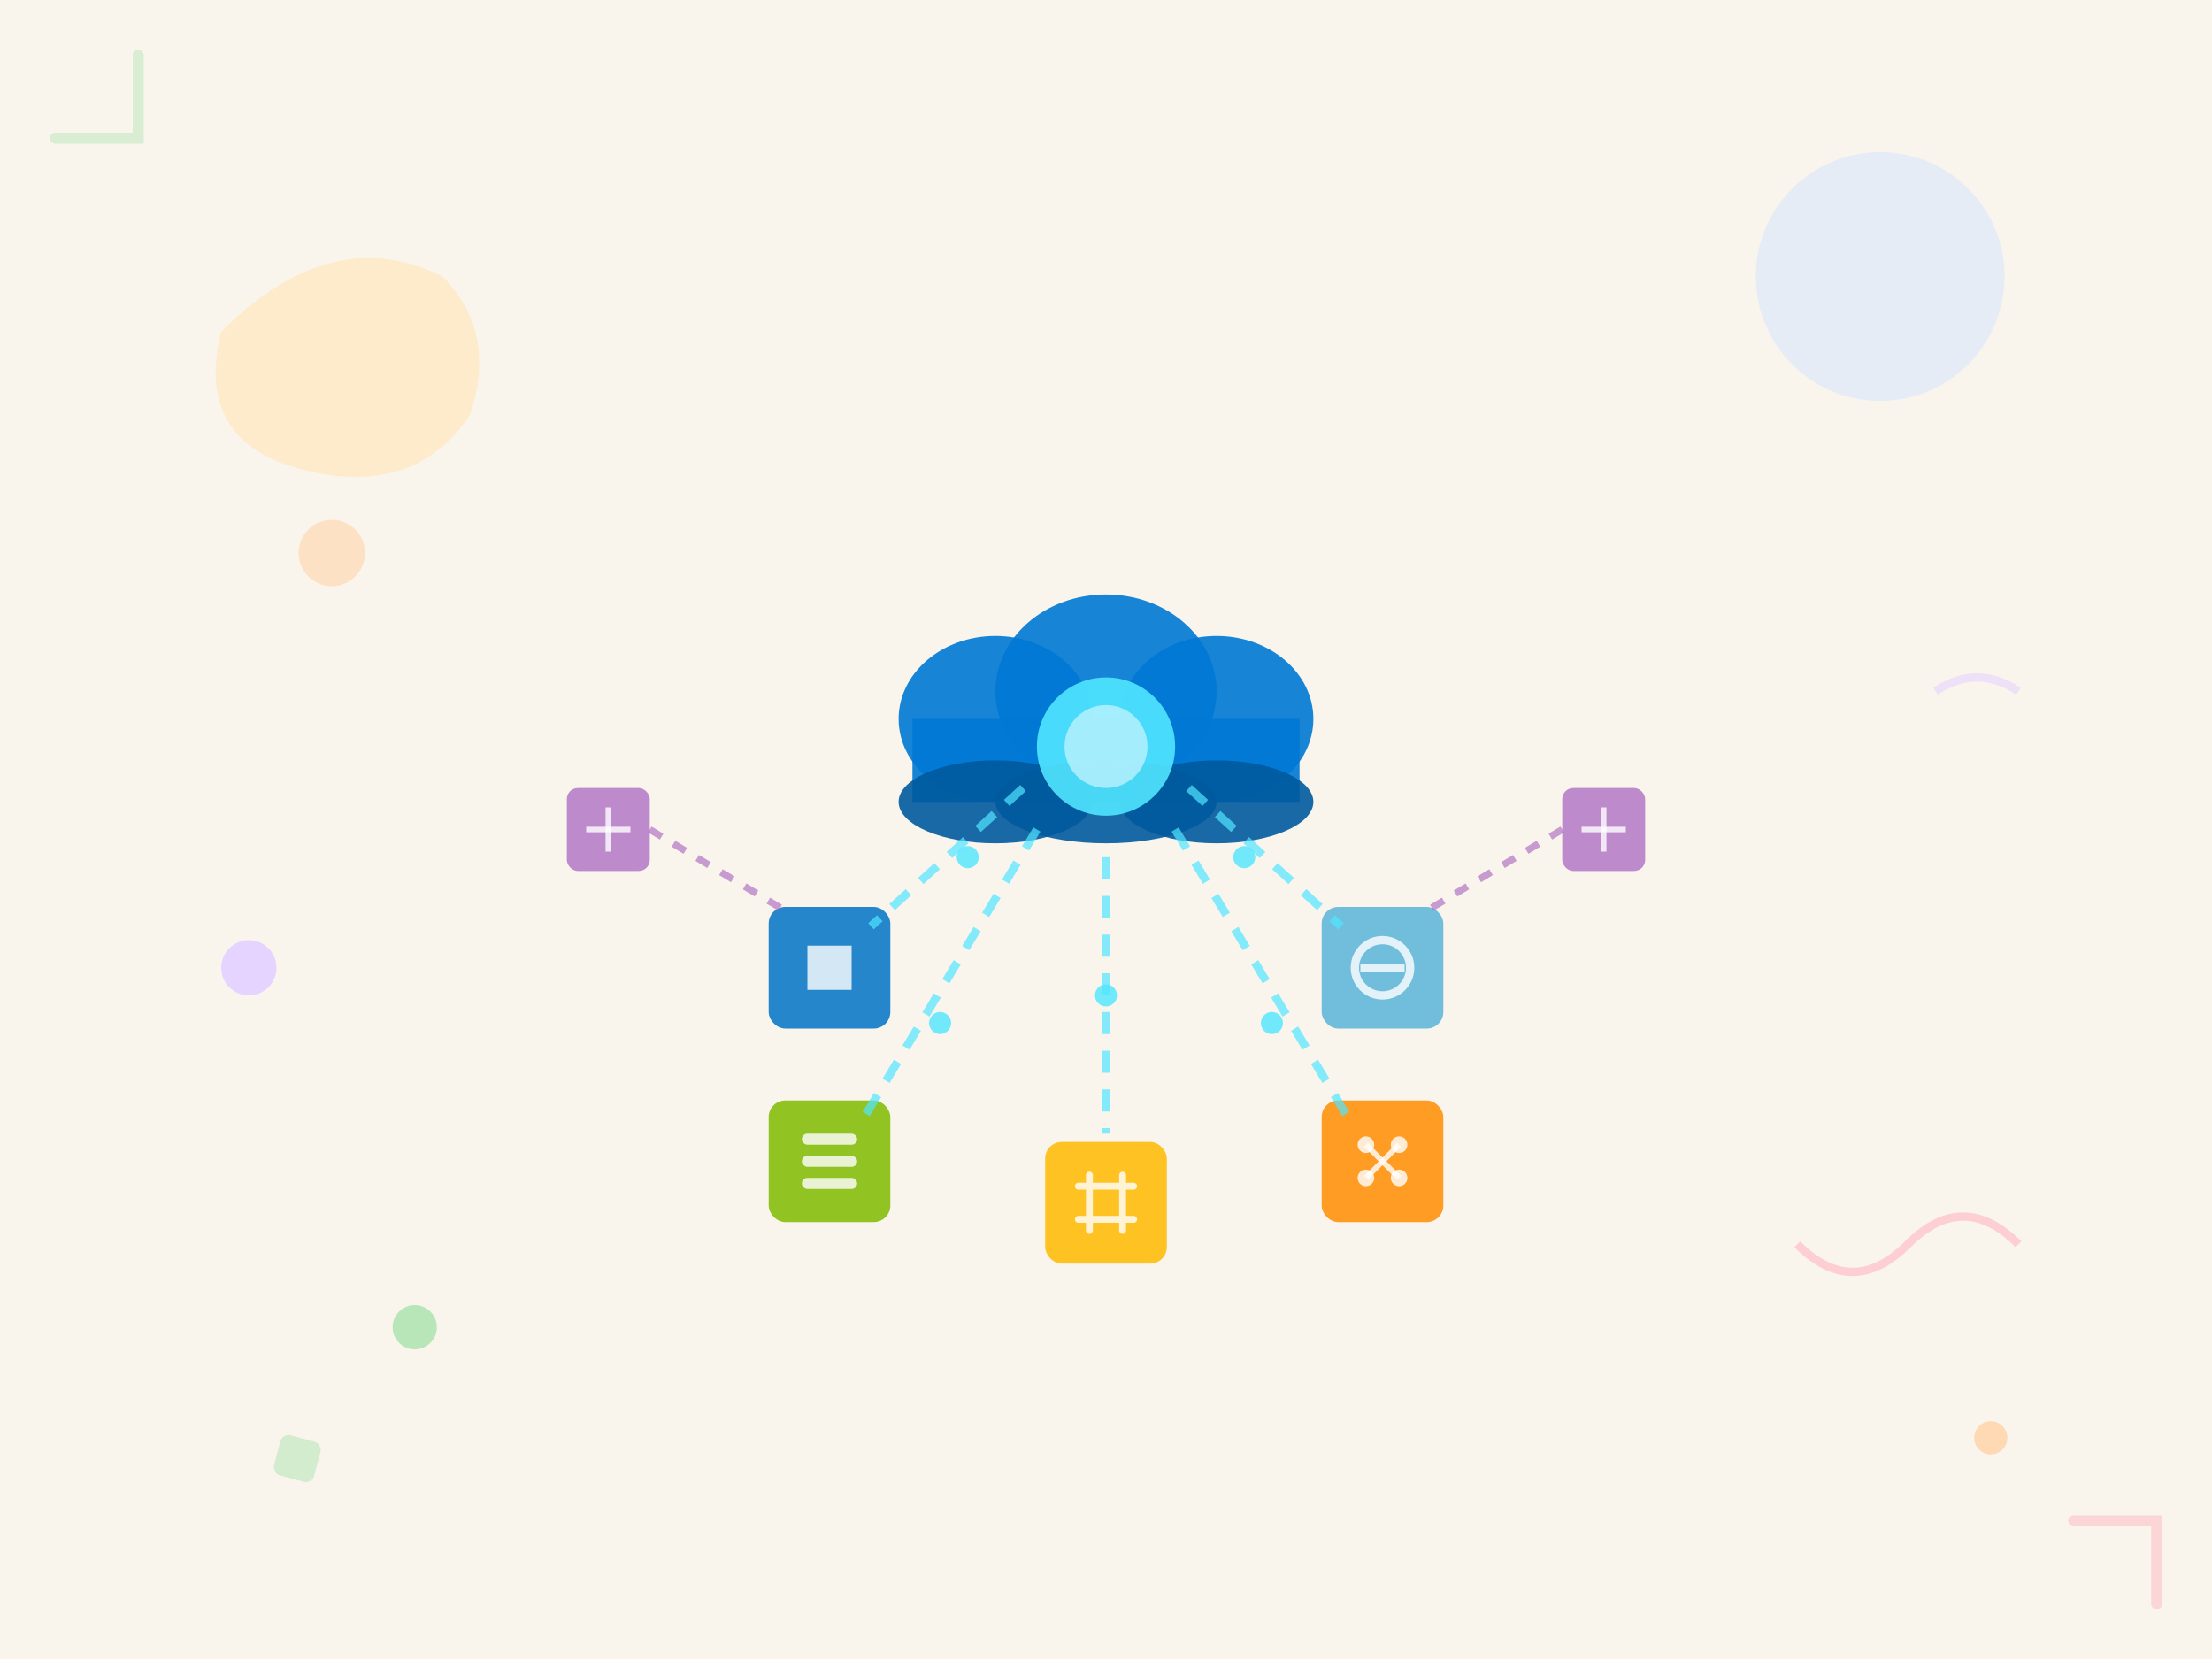 <?xml version="1.0" encoding="UTF-8"?>
<svg xmlns="http://www.w3.org/2000/svg" viewBox="0 0 800 600">
  <rect width="800" height="600" fill="#F9F5ED"></rect>
  <path d="M 80 120 Q 120 80 160 100 Q 180 120 170 150 Q 150 180 110 170 Q 70 160 80 120 Z" fill="#FFE5B4" opacity="0.6"></path>
  <circle cx="680" cy="100" r="45" fill="#D4E5FF" opacity="0.5"></circle>
  <path d="M 650 450 Q 670 470 690 450 Q 710 430 730 450" stroke="#FFB6C1" stroke-width="3" fill="none" opacity="0.6"></path>
  <circle cx="150" cy="480" r="8" fill="#B8E6B8"></circle>
  <circle cx="720" cy="520" r="6" fill="#FFD9B3"></circle>
  <circle cx="90" cy="350" r="10" fill="#E5D4FF"></circle>
  <g transform="translate(400, 300)">
    <g transform="translate(0, -40)">
      <ellipse cx="-40" cy="0" rx="35" ry="30" fill="#0078D4" opacity="0.9"></ellipse>
      <ellipse cx="0" cy="-10" rx="40" ry="35" fill="#0078D4" opacity="0.9"></ellipse>
      <ellipse cx="40" cy="0" rx="35" ry="30" fill="#0078D4" opacity="0.9"></ellipse>
      <rect x="-70" y="0" width="140" height="30" fill="#0078D4" opacity="0.9"></rect>
      <ellipse cx="-40" cy="30" rx="35" ry="15" fill="#005A9E" opacity="0.9"></ellipse>
      <ellipse cx="0" cy="30" rx="40" ry="15" fill="#005A9E" opacity="0.9"></ellipse>
      <ellipse cx="40" cy="30" rx="35" ry="15" fill="#005A9E" opacity="0.9"></ellipse>
    </g>
    <circle cx="0" cy="-30" r="25" fill="#50E6FF" opacity="0.9"></circle>
    <circle cx="0" cy="-30" r="15" fill="#FFFFFF" opacity="0.5"></circle>
    <g transform="translate(-100, 50)">
      <rect x="-22" y="-22" width="44" height="44" rx="6" fill="#0072C6" opacity="0.85"></rect>
      <path d="M -8,-8 L 8,-8 L 8,8 L -8,8 Z M -4,-4 L 4,-4 L 4,4 L -4,4 Z" fill="#FFFFFF" opacity="0.8"></path>
    </g>
    <g transform="translate(100, 50)">
      <rect x="-22" y="-22" width="44" height="44" rx="6" fill="#59B4D9" opacity="0.85"></rect>
      <circle cx="0" cy="0" r="10" fill="none" stroke="#FFFFFF" stroke-width="3" opacity="0.8"></circle>
      <line x1="-8" y1="0" x2="8" y2="0" stroke="#FFFFFF" stroke-width="3" opacity="0.8"></line>
    </g>
    <g transform="translate(-100, 120)">
      <rect x="-22" y="-22" width="44" height="44" rx="6" fill="#7FBA00" opacity="0.85"></rect>
      <rect x="-10" y="-10" width="20" height="4" rx="2" fill="#FFFFFF" opacity="0.8"></rect>
      <rect x="-10" y="-2" width="20" height="4" rx="2" fill="#FFFFFF" opacity="0.8"></rect>
      <rect x="-10" y="6" width="20" height="4" rx="2" fill="#FFFFFF" opacity="0.8"></rect>
    </g>
    <g transform="translate(100, 120)">
      <rect x="-22" y="-22" width="44" height="44" rx="6" fill="#FF8C00" opacity="0.85"></rect>
      <circle cx="-6" cy="-6" r="3" fill="#FFFFFF" opacity="0.8"></circle>
      <circle cx="6" cy="-6" r="3" fill="#FFFFFF" opacity="0.8"></circle>
      <circle cx="-6" cy="6" r="3" fill="#FFFFFF" opacity="0.8"></circle>
      <circle cx="6" cy="6" r="3" fill="#FFFFFF" opacity="0.8"></circle>
      <line x1="-6" y1="-6" x2="6" y2="6" stroke="#FFFFFF" stroke-width="2" opacity="0.8"></line>
      <line x1="6" y1="-6" x2="-6" y2="6" stroke="#FFFFFF" stroke-width="2" opacity="0.8"></line>
    </g>
    <g transform="translate(0, 135)">
      <rect x="-22" y="-22" width="44" height="44" rx="6" fill="#FFB900" opacity="0.85"></rect>
      <path d="M -6,-10 L -6,10 M 6,-10 L 6,10 M -10,-6 L 10,-6 M -10,6 L 10,6" stroke="#FFFFFF" stroke-width="2.5" opacity="0.8" stroke-linecap="round"></path>
    </g>
    <line x1="-30" y1="-15" x2="-85" y2="35" stroke="#50E6FF" stroke-width="3" stroke-dasharray="8,6" opacity="0.7"></line>
    <line x1="30" y1="-15" x2="85" y2="35" stroke="#50E6FF" stroke-width="3" stroke-dasharray="8,6" opacity="0.7"></line>
    <line x1="-25" y1="0" x2="-88" y2="105" stroke="#50E6FF" stroke-width="3" stroke-dasharray="8,6" opacity="0.7"></line>
    <line x1="25" y1="0" x2="88" y2="105" stroke="#50E6FF" stroke-width="3" stroke-dasharray="8,6" opacity="0.7"></line>
    <line x1="0" y1="10" x2="0" y2="110" stroke="#50E6FF" stroke-width="3" stroke-dasharray="8,6" opacity="0.7"></line>
    <circle cx="-50" cy="10" r="4" fill="#50E6FF" opacity="0.8"></circle>
    <circle cx="50" cy="10" r="4" fill="#50E6FF" opacity="0.8"></circle>
    <circle cx="-60" cy="70" r="4" fill="#50E6FF" opacity="0.8"></circle>
    <circle cx="60" cy="70" r="4" fill="#50E6FF" opacity="0.8"></circle>
    <circle cx="0" cy="60" r="4" fill="#50E6FF" opacity="0.8"></circle>
    <g transform="translate(-180, 0)">
      <rect x="-15" y="-15" width="30" height="30" rx="4" fill="#A55EBD" opacity="0.7"></rect>
      <line x1="-8" y1="0" x2="8" y2="0" stroke="#FFFFFF" stroke-width="2" opacity="0.8"></line>
      <line x1="0" y1="-8" x2="0" y2="8" stroke="#FFFFFF" stroke-width="2" opacity="0.8"></line>
    </g>
    <line x1="-165" y1="0" x2="-115" y2="30" stroke="#A55EBD" stroke-width="2.5" stroke-dasharray="5,5" opacity="0.6"></line>
    <g transform="translate(180, 0)">
      <rect x="-15" y="-15" width="30" height="30" rx="4" fill="#A55EBD" opacity="0.7"></rect>
      <line x1="-8" y1="0" x2="8" y2="0" stroke="#FFFFFF" stroke-width="2" opacity="0.8"></line>
      <line x1="0" y1="-8" x2="0" y2="8" stroke="#FFFFFF" stroke-width="2" opacity="0.8"></line>
    </g>
    <line x1="165" y1="0" x2="115" y2="30" stroke="#A55EBD" stroke-width="2.5" stroke-dasharray="5,5" opacity="0.6"></line>
  </g>
  <path d="M 750 550 L 780 550 L 780 580" stroke="#FFB6C1" stroke-width="4" fill="none" stroke-linecap="round" opacity="0.5"></path>
  <path d="M 20 50 L 50 50 L 50 20" stroke="#B8E6B8" stroke-width="4" fill="none" stroke-linecap="round" opacity="0.5"></path>
  <circle cx="120" cy="200" r="12" fill="#FFD9B3" opacity="0.7"></circle>
  <path d="M 700 250 Q 715 240 730 250" stroke="#E5D4FF" stroke-width="3" fill="none" opacity="0.6"></path>
  <rect x="100" y="520" width="15" height="15" rx="3" fill="#B8E6B8" opacity="0.6" transform="rotate(15 107.5 527.5)"></rect>
</svg>
